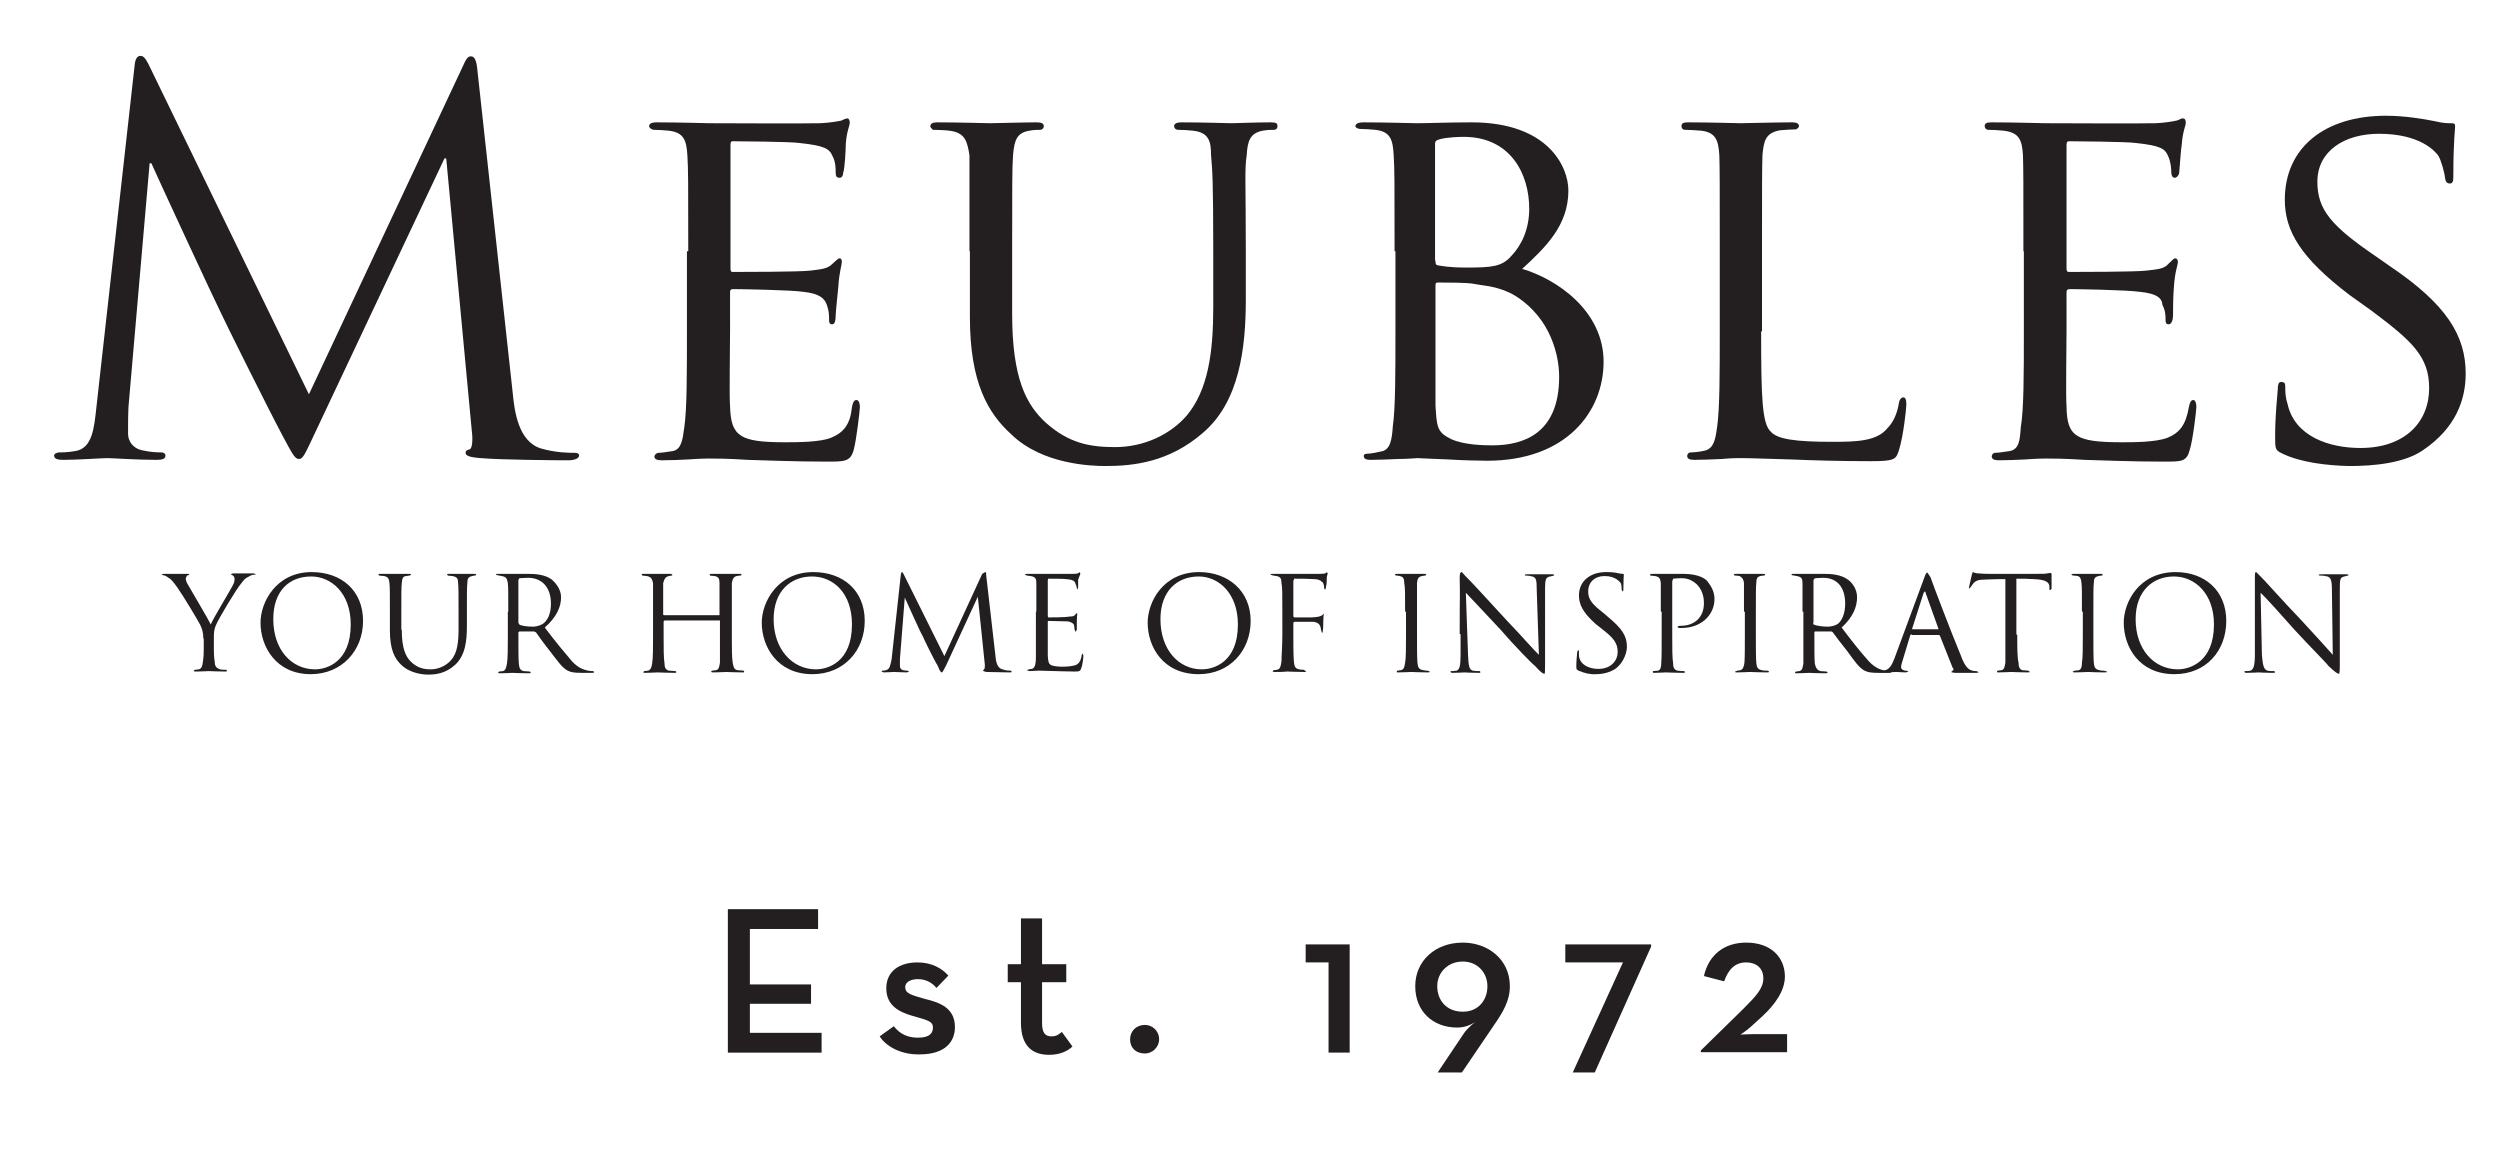 <?xml version="1.0" encoding="utf-8"?>
<!-- Generator: Adobe Illustrator 26.4.1, SVG Export Plug-In . SVG Version: 6.00 Build 0)  -->
<svg version="1.1" id="Layer_1" xmlns="http://www.w3.org/2000/svg" xmlns:xlink="http://www.w3.org/1999/xlink" x="0px" y="0px"
	 viewBox="0 0 568.1 263.2" style="enable-background:new 0 0 568.1 263.2;" xml:space="preserve">
<style type="text/css">
	.st0{fill:#231F20;}
</style>
<g>
	<g>
		<path class="st0" d="M46.2,145.1c0-1.5-0.3-2.2-0.7-3.1c-0.2-0.5-4.1-7-5.2-8.5c-0.8-1.1-1.4-1.9-2-2.2c-0.5-0.4-1-0.6-1.3-0.6
			l-0.3-0.1l0.4-0.2c0.6,0,2.7,0,3,0c0.2,0,1.3,0,2.5,0c0.4,0,0.4,0,0.4,0.2l-0.5,0.2l-0.3,0.6c0,0.3,0.1,0.7,0.3,1.1
			c0.5,0.9,5,8.5,5.4,9.4c0.5-1.3,4.4-7.7,4.9-8.7c0.4-0.7,0.5-1.1,0.5-1.6c0-0.3-0.1-0.7-0.5-0.9l-0.4-0.2l0.5-0.2
			c0.8,0,1.8,0,1.9,0c0.2,0,2.4,0,2.9,0l0.5,0.2l-0.5,0.1c-0.3,0-0.9,0.2-1.3,0.5c-0.7,0.3-1,0.7-1.6,1.5c-1,1.1-5.2,8.1-5.7,9.4
			c-0.5,1.1-0.5,2-0.5,2.9v2.6c0,0.5,0,1.8,0.2,2.9c0,0.9,0.3,1.4,1.2,1.7c0.4,0.1,1.1,0.1,1.4,0.1l0.2,0.2c0,0.2-0.2,0.2-0.5,0.2
			c-1.6,0-3.5-0.1-3.6-0.1c-0.1,0-2,0.1-2.9,0.1c-0.3,0-0.6,0-0.6-0.2l0.3-0.2l0.9-0.1c0.6-0.2,0.8-0.7,0.9-1.7
			c0.2-1.1,0.2-2.5,0.2-2.9V145.1z"/>
		<path class="st0" d="M59.2,141.5c0-4.7,3.6-11.5,11.6-11.5c6.8,0,11.7,4.2,11.7,11.1c0,6.7-4.8,12.1-11.9,12.1
			C62.7,153.2,59.2,146.9,59.2,141.5 M79.7,141.9c0-7.1-4.4-10.9-9-10.9c-5,0-8.6,3.3-8.6,9.7c0,6.9,4.1,11.4,9.5,11.4
			C74.2,152.1,79.7,150.5,79.7,141.9"/>
		<path class="st0" d="M91.3,143.1c0,4.3,0.9,6.1,2.1,7.3c1.5,1.4,2.9,1.7,4.5,1.7c1.8,0,3.6-0.9,4.6-2.1c1.5-1.7,1.7-4.2,1.7-7.3
			V139c0-4.6,0-5.4-0.1-6.5c0-1-0.2-1.4-1.3-1.6l-1-0.1l-0.2-0.2c0-0.2,0.1-0.2,0.5-0.2c1.3,0,3,0,3.1,0c0.3,0,1.6,0,2.5,0
			c0.3,0,0.5,0,0.5,0.2l-0.2,0.2c-0.3,0-0.4,0-0.7,0.1c-0.9,0.2-1.1,0.6-1.1,1.6c-0.1,1-0.1,1.9-0.1,6.5v3.2c0,3.3-0.3,6.7-2.7,8.9
			c-2.1,1.9-4.3,2.2-6.1,2.2c-1,0-4-0.2-6.1-2.2c-1.5-1.4-2.6-3.5-2.6-7.8V139c0-4.6,0-5.4-0.1-6.5c-0.1-1-0.3-1.4-1.2-1.6l-1.1-0.1
			l-0.2-0.2c0-0.2,0-0.2,0.5-0.2c1.3,0,3.2,0,3.4,0c0.2,0,2.1,0,3,0c0.3,0,0.5,0,0.5,0.2l-0.3,0.2c-0.2,0-0.4,0-0.7,0.1
			c-0.9,0-1,0.6-1.1,1.6c-0.1,1-0.1,1.9-0.1,6.5V143.1z"/>
		<path class="st0" d="M115.5,139c0-4.6,0-5.4-0.1-6.5c-0.2-1-0.3-1.4-1.4-1.6l-1-0.2l-0.3-0.1c0-0.2,0.2-0.2,0.5-0.2
			c1.4,0,3.2,0,3.3,0c0.3,0,2.6,0,3.4,0c2,0,4,0.2,5.5,1.3c0.7,0.6,2.1,2.1,2.1,4c0,2.2-1,4.5-3.7,6.9c2.4,3.2,4.5,5.7,6.2,7.7
			c1.6,1.7,2.9,1.9,3.6,2.1c0.6,0.1,1,0.1,1.2,0.1l0.2,0.2c0,0.2-0.1,0.2-0.7,0.2h-2c-1.7,0-2.5-0.1-3.3-0.5c-1.3-0.7-2.3-2.2-4-4.4
			c-1.3-1.6-2.7-3.6-3.2-4.3l-0.4-0.2H118l-0.2,0.2v0.7c0,2.9,0,5.3,0.1,6.4c0.1,0.9,0.2,1.5,1.1,1.7c0.4,0,1,0.1,1.4,0.1l0.2,0.2
			c0,0.2-0.1,0.2-0.5,0.2c-1.5,0-3.5-0.1-3.7-0.1c0,0-1.8,0.1-2.7,0.1c-0.3,0-0.5,0-0.5-0.2l0.2-0.2l0.9-0.1
			c0.6-0.2,0.7-0.7,0.9-1.7c0.2-1.1,0.2-3.6,0.2-6.4V139z M117.8,141.5l0.2,0.4c0.4,0.3,1.7,0.5,3.1,0.5c0.7,0,1.5-0.2,2.2-0.6
			c1.1-0.7,1.9-2.3,1.9-4.6c0-3.7-2-5.9-5.2-5.9c-0.9,0-1.7,0.1-2,0.1l-0.2,0.4V141.5z"/>
		<path class="st0" d="M163.5,139.8L163.5,139.8V139c0-4.6,0-5.4,0-6.5c0-1-0.2-1.4-1.1-1.6l-1.1-0.1v-0.2c0-0.2,0-0.2,0.5-0.2
			c1.1,0,3,0,3.2,0c0.1,0,2,0,3,0c0.5,0,0.5,0,0.5,0.2l-0.2,0.2c-0.2,0-0.5,0-0.9,0.1c-0.7,0.2-0.9,0.6-1.1,1.6c0,1,0,1.9,0,6.5v5.2
			c0,2.9,0,5.3,0.2,6.4c0.2,0.9,0.2,1.5,1.1,1.7c0.5,0,1.1,0.1,1.4,0.1l0.1,0.2c0,0.2,0,0.2-0.3,0.2c-1.7,0-3.6-0.1-3.7-0.1
			c-0.2,0-2.1,0.1-2.9,0.1c-0.3,0-0.6,0-0.6-0.2l0.2-0.2l0.9-0.1c0.7-0.2,0.7-0.7,0.9-1.7c0-1.1,0-3.6,0-6.4v-3.1V141h-12.6
			l-0.2,0.2v3.1c0,2.9,0,5.3,0.2,6.4c0,0.9,0.2,1.5,1,1.7c0.6,0,1,0.1,1.5,0.1l0.2,0.2c0,0.2-0.2,0.2-0.5,0.2
			c-1.6,0-3.6-0.1-3.8-0.1c0,0-1.9,0.1-2.7,0.1c-0.5,0-0.5,0-0.5-0.2l0.2-0.2l0.9-0.1c0.5-0.2,0.8-0.7,0.9-1.7
			c0.2-1.1,0.2-3.6,0.2-6.4V139c0-4.6,0-5.4,0-6.5c-0.2-1-0.5-1.4-1.4-1.6l-1-0.1l-0.2-0.2c0-0.2,0.1-0.2,0.5-0.2c1.3,0,3.2,0,3.2,0
			c0.2,0,2.2,0,3,0l0.3,0.2l-0.1,0.2c-0.2,0-0.3,0-0.7,0.1c-0.8,0.2-1,0.6-1.3,1.6c0,1,0,1.9,0,6.5v0.7l0.2,0.1H163.5z"/>
		<path class="st0" d="M173.1,141.5c0-4.7,3.6-11.5,11.7-11.5c6.8,0,11.7,4.2,11.7,11.1c0,6.7-4.7,12.1-11.9,12.1
			C176.6,153.2,173.1,146.9,173.1,141.5 M193.6,141.9c0-7.1-4.2-10.9-9.1-10.9c-4.8,0-8.7,3.3-8.7,9.7c0,6.9,4.3,11.4,9.6,11.4
			C188.1,152.1,193.6,150.5,193.6,141.9"/>
		<path class="st0" d="M226.2,149c0.1,1.1,0.3,2.8,1.6,3.1c0.8,0.3,1.5,0.3,1.9,0.3l0.2,0.2c0,0.2-0.1,0.2-0.5,0.2
			c-0.7,0-4.1-0.1-5.2-0.1c-0.6-0.1-0.8-0.2-0.8-0.4l0.2-0.2c0.2-0.1,0.2-0.5,0.2-1l-1.6-15.5l-7.2,15.6c-0.7,1.3-0.8,1.6-1,1.6
			c-0.2,0-0.5-0.4-0.9-1.5c-0.9-1.4-3.4-6.6-3.4-6.7c-0.5-0.7-3.7-8-4.1-8.8l-1.1,14c0,0.5,0,0.9,0,1.4c0,0.7,0.2,0.9,0.7,1.1
			c0.5,0.1,0.9,0.1,1,0.1l0.4,0.2l-0.5,0.2c-1,0-2.5-0.1-3-0.1c-0.1,0-1.5,0.1-2.3,0.1l-0.5-0.2l0.2-0.2c0.2,0,0.5,0,0.8-0.1
			c1-0.2,1-1.3,1.3-2.4l2.1-19.3c0.1-0.3,0.1-0.6,0.3-0.6c0.1,0,0.1,0.1,0.3,0.4l9.3,18.7l8.6-18.7l0.7-0.4c0.2,0,0.2,0.2,0.2,0.7
			L226.2,149z"/>
		<path class="st0" d="M235.5,139c0-4.6,0-5.4,0-6.5c0-1-0.2-1.4-1.3-1.6l-0.8-0.1l-0.5-0.2c0-0.2,0.5-0.2,0.7-0.2
			c0.6,0,1.4,0,3.2,0c0.2,0,6.2,0,6.9,0c0.7,0,1,0,1.4-0.2l0.2-0.2l0.2,0.3c0,0.2-0.2,0.6-0.5,1.4c0,0.5,0,1.1,0,1.8l-0.2,0.5
			l-0.1-0.3c0-0.4-0.2-0.8-0.3-1c-0.1-0.7-0.7-1-2.1-1.1c-0.5-0.1-3.7-0.1-4.1-0.1l-0.1,0.3v8.2l0.1,0.3c0.5,0,4.1,0,4.8-0.2
			c0.9,0,1.1-0.1,1.4-0.5l0.3-0.3l0.1,0.2c0,0.2-0.1,0.7-0.1,1.7c0,0.8,0,1.5,0,1.9l-0.3,0.5l-0.2-0.5l-0.1-0.8
			c0-0.4-0.3-0.9-1.5-1.1c-0.9,0-3.7-0.1-4.4-0.1l-0.1,0.1v2.7c0,1,0,4.5,0,5.1c0.1,1.2,0.1,1.9,0.9,2.2c0.6,0.2,1.5,0.3,2.4,0.3
			c1,0,2.1-0.1,2.8-0.3c0.9-0.2,1.4-1,1.6-2.2c0-0.4,0.2-0.5,0.2-0.5l0.2,0.5c0,0.3-0.2,2.3-0.5,2.8c-0.2,0.8-0.5,0.8-1.6,0.8
			c-2.3,0-3.2-0.1-4.3-0.1c-1.2,0-2.5-0.1-3.7-0.1c-0.7,0-1.5,0.1-2.1,0.1l-0.7-0.2l0.5-0.2l0.7-0.1c0.5-0.2,0.9-0.6,0.9-2.7
			c0-1.1,0-2.7,0-5.3V139z"/>
		<path class="st0" d="M260.8,141.5c0-4.7,3.5-11.5,11.7-11.5c6.5,0,11.7,4.2,11.7,11.1c0,6.7-4.7,12.1-11.8,12.1
			C264.2,153.2,260.8,146.9,260.8,141.5 M281.3,141.9c0-7.1-4.4-10.9-8.9-10.9c-4.9,0-8.7,3.3-8.7,9.7c0,6.9,4.1,11.4,9.4,11.4
			C275.8,152.1,281.3,150.5,281.3,141.9"/>
		<path class="st0" d="M291.4,139c0-4.6,0-5.4-0.2-6.5c0-1-0.2-1.4-1.1-1.6l-0.7-0.1l-0.7-0.2c0-0.2,0.2-0.2,0.7-0.2
			c1,0,2.1,0,3.2,0c0.5,0,6.6,0,7.3,0c0.7,0,1.1,0,1.4-0.2l0.2-0.2l0.2,0.3c0,0.2-0.2,0.6-0.2,1c0,0.8,0,1.4-0.2,2.1
			c0,0.4-0.2,0.6-0.2,0.6l-0.2-0.3c0-0.5-0.1-1.3-0.5-1.5c-0.3-0.3-0.9-0.6-1.7-0.6c-1.6-0.1-3.1-0.1-4.6-0.1l-0.2,0.5v8.1l0.2,0.2
			c1,0,2.9,0,4,0c1.6-0.1,1.9-0.2,2.5-0.6l0.1-0.3l0.1,0.2c0,0.2-0.1,0.7-0.1,1.7c0,0.8,0,1.5-0.1,1.9c0,0.4,0,0.6-0.2,0.6l-0.2-0.6
			c-0.1-0.6-0.1-1.7-1.7-1.9c-0.6,0-4,0-4.4,0l-0.2,0.2v2.5c0,2.5,0,4.6,0.1,6c0.1,1.3,0.2,1.9,1.2,2.1c0.5,0.1,0.9,0.1,1.1,0.1
			l0.5,0.4c0,0.1-0.2,0.1-0.5,0.1c-1.8,0-3.4-0.1-3.7-0.1h-0.2c-0.7,0.1-1.9,0.1-2.7,0.1c-0.2,0-0.5,0-0.5-0.2l0.2-0.2l0.8-0.1
			c0.7-0.2,0.8-0.6,1-1.9c0-1.3,0.2-3.4,0.2-6.2V139z"/>
		<path class="st0" d="M319.3,139c0-4.6,0-5.4-0.2-6.5c0-1-0.2-1.4-1-1.6c-0.3-0.1-0.6-0.1-0.9-0.1l-0.2-0.2c0-0.2,0.2-0.2,0.6-0.2
			c1,0,2.8,0,3,0c0,0,2.1,0,2.9,0c0.3,0,0.6,0,0.6,0.2l-0.2,0.2c-0.1,0-0.3,0-0.8,0.1c-0.8,0.2-1,0.6-1.1,1.6c0,1,0,1.9,0,6.5v5.2
			c0,2.9,0,5.3,0.1,6.4c0.1,0.9,0.2,1.5,1.3,1.7c0.5,0.1,0.8,0.1,1,0.1l0.5,0.2c0,0.2-0.2,0.2-0.5,0.2c-1.6,0-3.7-0.1-3.7-0.1
			c-0.2,0-1.9,0.1-3,0.1c-0.3,0-0.3,0-0.3-0.2l0.1-0.2l0.8-0.1c0.8-0.2,0.8-0.7,1-1.7c0.2-1.1,0.2-3.6,0.2-6.4V139z"/>
		<path class="st0" d="M331.7,144.1c0-10.8,0.1-6.9,0-12.7c0-1.1,0.1-1.4,0.5-1.4l0.8,0.9c0.6,0.5,5,5.3,9.5,10.2
			c3,3.1,6.2,6.8,7.2,7.7l-0.5-15c0-1.9-0.1-2.6-1-2.8c-0.7-0.2-1.1-0.2-1.4-0.2c-0.3,0-0.3-0.1-0.3-0.1c0-0.2,0.2-0.2,0.6-0.2
			c1.4,0,2.8,0,3,0c0.5,0,1.4,0,2.6,0c0.2,0,0.5,0,0.5,0.2l-0.2,0.1c-0.2,0.1-0.3,0.1-0.8,0.2c-0.9,0.2-1.1,0.6-1.1,2.7v17.3
			c0,1.9,0,2.1-0.2,2.1c-0.2,0-0.7-0.2-2.1-1.8c-0.5-0.3-4.8-4.7-7.8-8.2c-3.4-3.6-6.9-7.4-7.9-8.4l0.5,14.2
			c0.1,2.5,0.3,3.3,1.1,3.5c0.6,0.1,1.5,0.1,1.6,0.1l0.1,0.2c0,0.2-0.1,0.2-0.2,0.2c-2.1,0-3.2-0.1-3.4-0.1c-0.2,0-1.5,0.1-2.9,0.1
			l-0.3-0.2l0.1-0.2c0.2,0,0.8,0,1.3-0.1c0.7-0.3,0.9-1.1,0.9-3.8V144.1z"/>
		<path class="st0" d="M358.7,152.4c-0.5-0.3-0.5-0.3-0.5-1.1c0-1.4,0.2-2.6,0.2-3.1l0.2-0.5l0.2,0.2c0,0.3,0,0.8,0,1.2
			c0.3,2.1,2.5,2.9,4.4,2.9c3,0,4.4-2,4.4-3.8c0-2.1-0.9-3.2-3.6-5.3l-1.4-1.1c-3-2.7-3.8-4.5-3.8-6.5c0-3.2,2.5-5.3,6.2-5.3
			c1.3,0,2.1,0.1,2.9,0.3c0.6,0.1,0.8,0.1,1,0.1l0.1,0.2c0,0.1-0.1,1.1-0.1,3.1c0,0.5,0,0.7-0.2,0.7l-0.2-0.4c0-0.3,0-1.1-0.2-1.5
			c-0.2-0.2-1.1-1.6-3.7-1.6c-2.1,0-3.7,1.3-3.7,3.5c0,1.7,0.7,2.8,3.6,5l0.8,0.7c3.4,2.8,4.4,4.5,4.4,6.9c0,1.1-0.6,3.4-2.5,4.9
			c-1.3,0.9-3,1.3-4.5,1.3C361.5,153.3,360.1,153,358.7,152.4"/>
		<path class="st0" d="M377.4,139c0-4.6,0-5.4,0-6.5c-0.1-1-0.3-1.4-1.3-1.6l-1.1-0.1v-0.2c0-0.2,0-0.2,0.5-0.2c1.2,0,3,0,3.2,0
			c0.6,0,2.4,0,3.7,0c3.8,0,5.2,1.2,5.6,1.7c0.5,0.7,1.6,2,1.6,4c0,3.8-3.2,6.6-7.4,6.6l-0.7,0l-0.3-0.2c0-0.2,0.3-0.3,0.8-0.3
			c3,0,5.2-1.9,5.2-5.1c0-0.6,0-2.6-1.5-4.2c-1.7-1.7-3.4-1.5-4.1-1.5c-0.5,0-1.1,0.1-1.4,0.1l-0.2,0.6v12.2c0,2.9,0,5.3,0.2,6.4
			c0,0.9,0.2,1.5,1,1.7c0.6,0.1,1.1,0.1,1.5,0.1l0.2,0.2c0,0.2-0.1,0.2-0.6,0.2c-1.6,0-3.3-0.1-3.8-0.1c0,0-1.8,0.1-2.6,0.1
			c-0.3,0-0.3,0-0.3-0.2v-0.2l1.2-0.1c0.5-0.2,0.7-0.7,0.7-1.7c0.1-1.1,0.1-3.6,0.1-6.4V139z"/>
		<path class="st0" d="M396.3,139c0-4.6,0-5.4,0-6.5c-0.1-1-0.6-1.4-1-1.6c-0.5-0.1-0.7-0.1-1.1-0.1l-0.2-0.2c0-0.2,0.2-0.2,0.7-0.2
			c0.9,0,2.6,0,2.9,0c0.2,0,2.2,0,2.9,0c0.5,0,0.6,0,0.6,0.2l-0.2,0.2c-0.3,0-0.5,0-0.9,0.1c-0.7,0.2-0.9,0.6-0.9,1.6
			c-0.1,1-0.1,1.9-0.1,6.5v5.2c0,2.9,0,5.3,0.1,6.4c0.1,0.9,0.2,1.5,1.3,1.7c0.2,0.1,1,0.1,1.3,0.1l0.3,0.2c0,0.2-0.2,0.2-0.6,0.2
			c-1.5,0-3.4-0.1-3.7-0.1c-0.2,0-2,0.1-2.9,0.1c-0.5,0-0.5,0-0.5-0.2l0.5-0.2l0.7-0.1c0.5-0.2,0.8-0.7,0.9-1.7
			c0.1-1.1,0.1-3.6,0.1-6.4V139z"/>
		<path class="st0" d="M409.6,139c0-4.6,0-5.4,0-6.5c0-1-0.2-1.4-1.3-1.6l-1.1-0.2l-0.1-0.1c0-0.2,0.1-0.2,0.6-0.2
			c1.2,0,3.2,0,3.2,0c0.5,0,2.6,0,3.6,0c1.8,0,3.9,0.2,5.4,1.3c0.9,0.6,2.1,2.1,2.1,4c0,2.2-0.9,4.5-3.5,6.9
			c2.4,3.2,4.4,5.7,6.2,7.7c1.6,1.7,2.9,1.9,3.6,2.1c0.7,0.1,1,0.1,1.3,0.1l0.2,0.2c0,0.2-0.1,0.2-0.7,0.2h-2.2
			c-1.6,0-2.4-0.1-3.2-0.5c-1.3-0.7-2.3-2.2-3.9-4.4c-1.3-1.6-2.8-3.6-3.3-4.3l-0.3-0.2h-3.8l-0.1,0.2v0.7c0,2.9,0,5.3,0.1,6.4
			c0.2,0.9,0.5,1.5,1.3,1.7c0.2,0,1,0.1,1.4,0.1l0.2,0.2c0,0.2-0.2,0.2-0.6,0.2c-1.6,0-3.6-0.1-3.6-0.1s-2.1,0.1-2.9,0.1
			c-0.2,0-0.3,0-0.3-0.2l0.2-0.2l0.8-0.1c0.7-0.2,0.7-0.7,0.9-1.7c0-1.1,0-3.6,0-6.4V139z M412,141.5l0.1,0.4
			c0.6,0.3,2.1,0.5,3.2,0.5c0.8,0,1.6-0.2,2.3-0.6c0.9-0.7,1.7-2.3,1.7-4.6c0-3.7-1.8-5.9-5-5.9c-0.8,0-1.6,0.1-1.9,0.1l-0.3,0.4
			V141.5z"/>
		<path class="st0" d="M434.4,144.1l-0.3,0.2l-1.6,5.3c-0.2,0.7-0.5,1.5-0.5,2c0,0.5,0.6,0.8,1,0.8h0.2l0.5,0.2l-0.6,0.2
			c-0.6,0-1.9-0.1-2.2-0.1c-0.3,0-2.1,0.1-3.3,0.1c-0.6,0-0.6,0-0.6-0.2l0.3-0.2h0.7c1.4-0.2,1.9-1.3,2.5-2.8l6.8-18.4
			c0.3-1,0.6-1.1,0.6-1.1c0.1,0,0.2,0.1,0.8,1.1c0.3,1,5,13.3,6.9,17.8c1,2.8,1.9,3.2,2.6,3.4c0.3,0.1,0.8,0.1,0.9,0.1l0.5,0.2
			c0,0.2-0.3,0.2-0.6,0.2c-0.5,0-2.8,0-4.8,0c-0.5-0.1-0.8-0.1-0.8-0.2l0.2-0.2c0.1-0.1,0.6-0.3,0.1-0.8l-2.9-7.3l-0.2-0.1H434.4z
			 M440.5,143v-0.1l-2.9-8.1c0-0.5-0.3-0.5-0.5,0l-2.6,8.1l0.1,0.1H440.5z"/>
		<path class="st0" d="M458.4,144.2c0,2.9,0,5.3,0.3,6.4c0,0.9,0.2,1.5,0.9,1.7c0.6,0,1,0.1,1.3,0.1l0.3,0.2c0,0.2,0,0.2-0.5,0.2
			c-1.7,0-3.4-0.1-3.7-0.1c0,0-1.9,0.1-3,0.1c-0.1,0-0.2,0-0.2-0.2l0.1-0.2l0.9-0.1c0.7-0.2,0.7-0.7,0.9-1.7c0-1.1,0-3.6,0-6.4
			v-12.6c-1.4,0-2.7,0-4.5,0.1c-1.8,0-2.3,0.3-2.9,1c-0.3,0.4-0.3,0.6-0.7,0.9l-0.1,0.2l-0.1-0.2l0.7-3.1l0.2-0.5
			c0.1,0,0.6,0.3,1.3,0.3c0.9,0.1,2.1,0.1,2.5,0.1h10.9c1,0,1.7,0,2.2-0.1c0.5-0.1,0.7-0.1,0.9-0.1l0.1,0.3c0,0.9,0,3,0,3.3
			l-0.3,0.3c-0.2,0-0.2-0.1-0.2-0.5v-0.4c-0.1-0.9-0.8-1.5-3.6-1.6c-1.4-0.1-2.6-0.1-3.9-0.1V144.2z"/>
		<path class="st0" d="M473.1,139c0-4.6,0-5.4-0.1-6.5c-0.1-1-0.3-1.4-0.8-1.6c-0.6-0.1-0.9-0.1-1.1-0.1l-0.4-0.2
			c0-0.2,0.4-0.2,0.6-0.2c0.9,0,2.7,0,3.1,0c0,0,1.9,0,2.8,0c0.5,0,0.6,0,0.6,0.2l-0.1,0.2c-0.5,0-0.5,0-0.8,0.1
			c-0.9,0.2-1.1,0.6-1.1,1.6c-0.1,1-0.1,1.9-0.1,6.5v5.2c0,2.9,0,5.3,0.1,6.4c0.1,0.9,0.2,1.5,1.3,1.7c0.2,0.1,0.9,0.1,1,0.1
			l0.7,0.2c0,0.2-0.2,0.2-0.7,0.2c-1.6,0-3.5-0.1-3.5-0.1c-0.4,0-2.2,0.1-3.1,0.1c-0.2,0-0.5,0-0.5-0.2l0.5-0.2l0.9-0.1
			c0.5-0.2,0.7-0.7,0.7-1.7c0.2-1.1,0.2-3.6,0.2-6.4V139z"/>
		<path class="st0" d="M482.6,141.5c0-4.7,3.5-11.5,11.8-11.5c6.6,0,11.5,4.2,11.5,11.1c0,6.7-4.5,12.1-11.8,12.1
			C486,153.2,482.6,146.9,482.6,141.5 M503.1,141.9c0-7.1-4.4-10.9-9.1-10.9c-4.8,0-8.7,3.3-8.7,9.7c0,6.9,4.2,11.4,9.6,11.4
			C497.5,152.1,503.1,150.5,503.1,141.9"/>
		<path class="st0" d="M512.4,144.1c0-10.8,0-6.9,0-12.7c0-1.1,0-1.4,0.3-1.4l0.9,0.9c0.6,0.5,4.8,5.3,9.5,10.2
			c2.9,3.1,6.2,6.8,7,7.7l-0.2-15c0-1.9-0.3-2.6-1-2.8c-0.8-0.2-1-0.2-1.4-0.2c-0.6,0-0.6-0.1-0.6-0.1c0-0.2,0.3-0.2,0.7-0.2
			c1.4,0,2.6,0,3.1,0c0.3,0,1.4,0,2.4,0c0.3,0,0.6,0,0.6,0.2l-0.2,0.1c-0.3,0.1-0.5,0.1-0.8,0.2c-0.9,0.2-1,0.6-1,2.7v17.3
			c0,1.9-0.1,2.1-0.2,2.1c-0.3,0-0.7-0.2-2.4-1.8c-0.1-0.3-4.5-4.7-7.7-8.2c-3.2-3.6-6.6-7.4-7.7-8.4l0.3,14.2
			c0.2,2.5,0.5,3.3,1.3,3.5c0.3,0.1,1.1,0.1,1.5,0.1l0.2,0.2c0,0.2-0.2,0.2-0.6,0.2c-1.7,0-2.9-0.1-3.1-0.1c-0.3,0-1.5,0.1-3,0.1
			l-0.3-0.2l0.1-0.2c0.2,0,0.9,0,1.3-0.1c0.7-0.3,1-1.1,1-3.8V144.1z"/>
		<path class="st0" d="M116.5,89.2c0.4,4.3,1.3,11.1,6.4,12.7c3.4,1,6.5,1,7.7,1c0.6,0,1,0.2,1,0.6c0,0.7-1.1,1.1-2.5,1.1
			c-2.7,0-15.5-0.1-19.9-0.5c-2.7-0.2-3.4-0.6-3.4-1.2c0-0.5,0.3-0.6,0.9-0.8c0.6-0.1,0.8-2.1,0.5-4.3L101.4,36H101L71.8,97.9
			c-2.5,5.3-2.9,6.4-3.9,6.4c-0.9,0-1.5-1.2-3.8-5.5c-3.1-5.8-13.4-26.5-13.9-27.7c-1.1-2.1-14.4-30.8-15.8-34H34l-4.8,55.3
			c-0.1,1.9-0.1,4.1-0.1,6.2c0,1.7,1.2,3.3,3.1,3.7c2.1,0.5,3.8,0.5,4.5,0.5c0.5,0,0.9,0.3,0.9,0.7c0,0.8-0.7,1-2.1,1
			c-4.4,0-10.1-0.4-11.1-0.4c-1.1,0-6.8,0.4-10,0.4c-1.3,0-2.1-0.2-2.1-1c0-0.4,0.7-0.7,1.2-0.7c0.9,0,1.8,0,3.6-0.3
			c3.9-0.6,4.3-5.3,4.8-9.9l8.7-77.8c0.1-1.2,0.5-2.1,1.3-2.1c0.7,0,1.1,0.5,1.8,1.8l36.5,75.1l35.1-74.8c0.5-1.1,0.9-2,1.7-2
			c0.9,0,1.3,1,1.5,3.3L116.5,89.2z"/>
		<path class="st0" d="M156.4,57.1c0-15.8,0-18.6-0.2-21.8c-0.2-3.4-0.8-5.2-4.2-5.6c-0.8-0.1-2.6-0.2-3.4-0.2
			c-0.5,0-1.1-0.5-1.1-0.8c0-0.6,0.6-0.9,1.7-0.9c4.8,0,11.6,0.2,12,0.2c0.8,0,22.7,0.1,25.2,0c2.1-0.1,3.9-0.4,4.8-0.6
			c0.3-0.1,0.9-0.5,1.4-0.5c0.3,0,0.5,0.5,0.5,1c0,0.7-0.7,1.9-0.9,4.8c0,1-0.2,5.5-0.6,6.6c0,0.6-0.3,1.1-0.8,1.1
			c-0.8,0-0.9-0.5-0.9-1.3c0-0.7,0-2.3-0.7-3.6c-0.7-1.7-1.8-2.4-7.5-3c-1.7-0.3-13.9-0.4-15.2-0.4c-0.5,0-0.5,0.4-0.5,1.1v27.5
			c0,0.8,0,1.1,0.5,1.1c1.4,0,15.2,0,17.6-0.3c2.4-0.3,4-0.4,5-1.5c0.8-0.7,1.4-1.3,1.6-1.3c0.5,0,0.6,0.3,0.6,0.9
			c0,0.6-0.6,2.2-0.8,5.6c-0.2,2.1-0.6,5.8-0.6,6.5c0,0.9-0.1,2-0.8,2c-0.6,0-0.7-0.4-0.7-1c0-1,0-2-0.5-3.4c-0.5-1.4-1.5-2.6-5.5-3
			c-2.8-0.4-14-0.6-15.8-0.6c-0.7,0-0.7,0.4-0.7,0.8V75c0,3.4-0.2,15.3,0,17.4c0.2,6.8,2.3,8.1,12.5,8.1c2.6,0,7.9,0,10.4-1
			c2.9-1.2,4.4-3,4.8-7c0.2-1.1,0.5-1.6,1-1.6c0.6,0,0.8,0.8,0.8,1.6c0,0.7-0.8,7.6-1.4,9.7c-0.7,2.7-2.1,2.7-6,2.7
			c-7.8,0-14-0.3-18.1-0.4c-4.5-0.3-7.3-0.3-8.9-0.3c0,0-1.9,0-4.5,0.2c-1.9,0.1-4.2,0.2-6.1,0.2c-1,0-1.7-0.2-1.7-0.9
			c0-0.2,0.4-0.8,1-0.8c0.9,0,2.2-0.3,3.2-0.4c1.9-0.4,2.2-2.4,2.6-5.4c0.6-4.1,0.6-12.2,0.6-21.9V57.1z"/>
		<path class="st0" d="M220.3,57.1c0-15.8,0-18.6,0-21.8c-0.5-3.2-1-5.2-4.6-5.6c-0.6-0.1-2.5-0.2-3.7-0.2c0,0-0.6-0.5-0.6-0.8
			c0-0.6,0.6-0.9,1.5-0.9c4.9,0,11.2,0.2,12.1,0.2c1,0,7.6-0.2,10.5-0.2c1.1,0,1.7,0.2,1.7,0.9c0,0.3-0.3,0.8-0.8,0.8
			c-0.7,0-1.4,0-2.5,0.2c-2.9,0.5-3.4,2.2-3.7,5.6c-0.2,3.2-0.2,6.1-0.2,21.8v14.2c0,14.7,3.2,20.7,7.7,24.8
			c5.2,4.6,9.9,5.5,15.7,5.5c6.6,0,12.6-2.9,16.3-7.2c4.8-5.8,6-14.2,6-24.6V57.1c0-15.8-0.2-18.6-0.5-21.8c0-3.2-0.5-5.2-4.1-5.6
			c-0.8-0.1-2.5-0.2-3.4-0.2c-0.6,0-0.9-0.5-0.9-0.8c0-0.6,0.6-0.9,1.6-0.9c4.8,0,10.9,0.2,11.5,0.2c0.7,0,5.7-0.2,8.8-0.2
			c1.3,0,1.6,0.2,1.6,0.9c0,0.3-0.2,0.8-0.8,0.8c-0.7,0-1.4,0-2.6,0.2c-2.8,0.6-3.4,2.2-3.6,5.6c-0.5,3.2-0.2,6.1-0.2,21.8V68
			c0,11-1.4,23.3-9.8,30.4c-7.6,6.6-15.7,7.5-22,7.5c-3.2,0-14.4-0.3-21.5-7.2c-5.3-4.8-9.4-11.8-9.4-26.6V57.1z"/>
		<path class="st0" d="M316.9,57.1c0-15.8,0-18.6-0.2-21.8c-0.2-3.4-0.6-5.4-4.2-5.8c-0.9-0.1-2.6-0.2-3.4-0.2
			c-0.5,0-1.1-0.3-1.1-0.6c0-0.6,0.7-0.9,1.8-0.9c4.8,0,11.5,0.2,12.2,0.2c2.5,0,7.3-0.2,12.4-0.2c17.4,0,22,10.1,22,15.5
			c0,8-5.3,13-10.5,17.8c7.8,2.3,18.5,9.5,18.5,21.1c0,11.3-8.4,22.5-26.5,22.5c-1.6,0-5.7-0.1-8.9-0.3c-3.4-0.1-6.4-0.3-6.9-0.3
			c-0.2,0-2.2,0.2-4.4,0.2c-2.1,0.1-4.6,0.2-6.2,0.2c-1,0-1.6-0.2-1.6-0.9c0-0.2,0.1-0.5,0.8-0.5c0.8,0,2.2-0.3,3.1-0.5
			c2.1-0.3,2.5-2.6,2.7-5.7c0.6-4.1,0.6-12.2,0.6-21.9V57.1z M326.2,59.2c0,0.7,0,1,0.6,1.1c0.6,0.1,2.4,0.5,6.4,0.5
			c5.8,0,8.1-0.2,10.2-2.6c2.3-2.4,4.1-6,4.1-10.8c0-7.8-4.2-16.3-14.9-16.3c-1.1,0-3.7,0.1-5.3,0.5c-1,0.3-1.2,0.5-1.2,1.1V59.2z
			 M326.2,70.6c0,7.8,0,19.9,0,21.5c0.3,4.9,0.3,6.1,3.6,7.7c2.9,1.3,7.2,1.4,9.3,1.4c6.9,0,15.2-2.5,15.2-15.6
			c0-4.5-1.7-13.2-10-18.4c-3.7-2.2-6.9-2.2-9.4-2.7c-1.4-0.3-6.6-0.3-8.2-0.3c-0.5,0-0.5,0.3-0.5,0.7V70.6z"/>
		<path class="st0" d="M400.2,75.3c0,14.9,0.2,21,2.2,22.8c1.5,1.7,5.6,2.3,13.9,2.3c5.5,0,10.2-0.1,12.6-3.1
			c1.5-1.5,2.3-3.7,2.6-5.7c0.1-0.7,0.5-1.3,1-1.3c0.5,0,0.7,0.5,0.7,1.6c0,1-0.7,7.2-1.6,10.1c-0.7,2.4-0.9,2.8-6.5,2.8
			c-7.5,0-13.4-0.2-18.3-0.4c-4.7-0.1-8.4-0.3-11.3-0.3c-0.6,0-2.2,0-4.2,0.2c-2.3,0.1-4.6,0.2-6.2,0.2c-1.1,0-1.7-0.2-1.7-0.9
			c0-0.3,0.2-0.8,0.9-0.8c0.9,0,2.3-0.2,3.1-0.4c2-0.5,2.4-2.4,2.8-5.4c0.6-4.1,0.6-12.2,0.6-21.9V57.1c0-15.8,0-18.6-0.1-21.8
			c-0.2-3.4-0.8-5.2-4.1-5.6c-1-0.1-2.9-0.2-3.7-0.2c-0.6,0-0.8-0.5-0.8-0.8c0-0.6,0.2-0.9,1.6-0.9c4.8,0,11.2,0.2,11.9,0.2
			c0.3,0,8.3-0.2,11.6-0.2c1,0,1.6,0.2,1.6,0.9c0,0.3-0.6,0.7-0.7,0.7c-0.8,0-2.4,0.1-3.6,0.2c-3.2,0.6-3.7,2.2-4,5.7
			c-0.1,3.2-0.1,6.1-0.1,21.8V75.3z"/>
		<path class="st0" d="M459.8,57.1c0-15.8,0-18.6-0.1-21.8c-0.2-3.4-0.8-5.2-4.4-5.6c-0.8-0.1-2.6-0.2-3.5-0.2
			c-0.5,0-0.8-0.5-0.8-0.8c0-0.6,0.3-0.9,1.5-0.9c4.9,0,11.6,0.2,12.3,0.2c0.7,0,22.8,0.1,25.1,0c2.1-0.1,3.8-0.4,4.7-0.6
			c0.6-0.1,0.9-0.5,1.4-0.5c0.6,0,0.7,0.5,0.7,1c0,0.7-0.7,1.9-0.9,4.8c-0.2,1-0.5,5.5-0.6,6.6c-0.1,0.6-0.6,1.1-1,1.1
			c-0.5,0-0.8-0.5-0.8-1.3c0-0.7-0.1-2.3-0.7-3.6c-0.7-1.7-1.7-2.4-7.3-3c-1.8-0.3-14-0.4-15.2-0.4c-0.6,0-0.6,0.4-0.6,1.1v27.5
			c0,0.8,0,1.1,0.6,1.1c1.3,0,15.2,0,17.5-0.3c2.6-0.3,4.1-0.4,5-1.5c0.8-0.7,1.3-1.3,1.5-1.3c0.5,0,0.7,0.3,0.7,0.9
			c0,0.6-0.7,2.2-0.9,5.6c-0.2,2.1-0.2,5.8-0.2,6.5c0,0.9-0.3,2-1,2c-0.6,0-0.7-0.4-0.7-1c0-1,0-2-0.7-3.4c-0.1-1.4-1-2.6-5.3-3
			c-2.9-0.4-13.9-0.6-15.7-0.6c-0.8,0-0.8,0.4-0.8,0.8V75c0,3.4-0.2,15.3,0,17.4c0.1,6.8,2.1,8.1,12.6,8.1c2.6,0,7.6,0,10.3-1
			c2.9-1.2,4.2-3,4.9-7c0.2-1.1,0.5-1.6,1-1.6c0.5,0,0.7,0.8,0.7,1.6c0,0.7-0.8,7.6-1.5,9.7c-0.7,2.7-1.8,2.7-5.7,2.7
			c-7.9,0-14.1-0.3-18.2-0.4c-4.7-0.3-7.1-0.3-8.8-0.3c-0.1,0-2.3,0-4.5,0.2c-2.1,0.1-4.4,0.2-6.2,0.2c-0.9,0-1.6-0.2-1.6-0.9
			c0-0.2,0.2-0.8,0.8-0.8c0.9,0,2.4-0.3,3.3-0.4c2.1-0.4,2.3-2.4,2.5-5.4c0.7-4.1,0.7-12.2,0.7-21.9V57.1z"/>
		<path class="st0" d="M518.5,103c-1.5-0.7-1.5-1.1-1.5-3.8c0-5,0.5-9.1,0.6-10.7c0-1.1,0.2-1.7,0.7-1.7c0.9,0,1,0.3,1,1.2
			c0,0.8,0,2.2,0.5,3.7c1.6,7.5,9.5,10.1,16.6,10.1c10.1,0,15.6-5.9,15.6-13.6c0-7.2-3.9-10.7-13.1-17.6l-4.9-3.5
			c-11.2-8.5-14.8-14.6-14.8-21.7c0-11.9,9.1-19.1,23-19.1c4.1,0,8.4,0.7,10.9,1.2c2.1,0.5,3,0.5,3.8,0.5c0.8,0,1,0.1,1,0.7
			c0,0.5-0.4,3.8-0.4,10.7c0,1.6,0,2.3-0.8,2.3c-0.7,0-1-0.5-1.1-1.3c-0.1-1.2-0.9-4-1.5-5c-0.8-1.1-4.2-5-13.5-5
			c-7.7,0-14,3.8-14,10.9c0,6.4,3.2,10.1,13.5,17.1l3,2.1c12.9,8.7,17.2,15.8,17.2,24.4c0,6-2.3,12.4-9.7,17.4
			c-4.2,2.9-10.9,3.6-16.7,3.6C528.9,105.8,522.7,105.1,518.5,103"/>
	</g>
	<g>
		<path class="st0" d="M165.4,206.6h20.5v4.5h-15.5v12.6h13.9v4.4h-13.9v6.6h16.3v4.5h-21.3V206.6z"/>
		<path class="st0" d="M199.9,235.5l3.2-2.3c1.4,1.8,3.2,2.6,5.5,2.6c2.5,0,3.4-0.9,3.4-2.3c0-1.5-1.4-1.7-4.8-2.7
			c-2.7-0.8-5.8-2.2-5.8-6.2s3.1-5.9,7.1-5.9c3.3,0,5.6,1.4,7,3l-2.7,2.8c-0.9-1.1-2.3-2-4.2-2c-1.7,0-2.9,0.7-2.9,1.8
			c0,1.5,1.4,1.8,4.5,2.7c3.3,0.8,6.8,2,6.8,6.4c0,3.3-2.2,6.2-8,6.2C204.5,239.7,201.2,237.6,199.9,235.5z"/>
		<path class="st0" d="M232,232.4v-9.2h-3v-4.1h3v-10.4h4.8v10.4h5.5v4.1h-5.5v9.3c0,2.3,0.8,3,2.1,3c1.4,0,1.8-0.6,2.4-1l2.4,3.3
			c-1,1-2.8,1.9-5.3,1.9C234.6,239.7,232,237.7,232,232.4z"/>
		<path class="st0" d="M256.8,236.2c0-1.9,1.4-3.3,3.4-3.3c1.6,0,3.2,1.3,3.2,3.3c0,1.8-1.6,3.2-3.2,3.2
			C258.1,239.4,256.8,238.1,256.8,236.2z"/>
		<path class="st0" d="M301.9,218.7h-5.2v-4.1h10v24.6h-4.8V218.7z"/>
		<path class="st0" d="M332.6,234.9c0.9-1.4,2.7-2.7,2.7-2.7c-1.4,0.9-2.7,1.3-4.2,1.3c-5.4,0-9.5-3.6-9.5-9.4
			c0-5.8,4.6-9.9,10.8-9.9c5.7,0,10.7,3.8,10.7,9.9c0,3.3-1.5,5.8-3.7,9l-7.2,10.6h-5.5L332.6,234.9z M338,224.1
			c0-3-2.2-5.6-5.6-5.6c-3.4,0-5.8,2.5-5.8,5.6c0,3.3,2.2,5.8,5.8,5.8C336.1,229.9,338,227.1,338,224.1z"/>
		<path class="st0" d="M368.8,218.7h-13.1v-4.1h19.5v0.5l-12.8,28.6h-5L368.8,218.7z"/>
		<path class="st0" d="M386.5,238.7l9.6-9.4c3-3,4.6-4.7,4.6-7c0-2.3-1.6-3.6-3.9-3.6c-2.6,0-4.1,1.7-5,4.3l-4.6-1.2
			c1.1-4.9,4.7-7.6,9.6-7.6c5.8,0,8.8,3.5,8.8,7.7c0,3.1-2.1,6.3-5.3,9.2l-2.2,2c-0.9,0.9-2.6,2-2.6,2s2-0.1,2.9-0.1h7.7v4.1h-19.6
			V238.7z"/>
	</g>
</g>
</svg>
